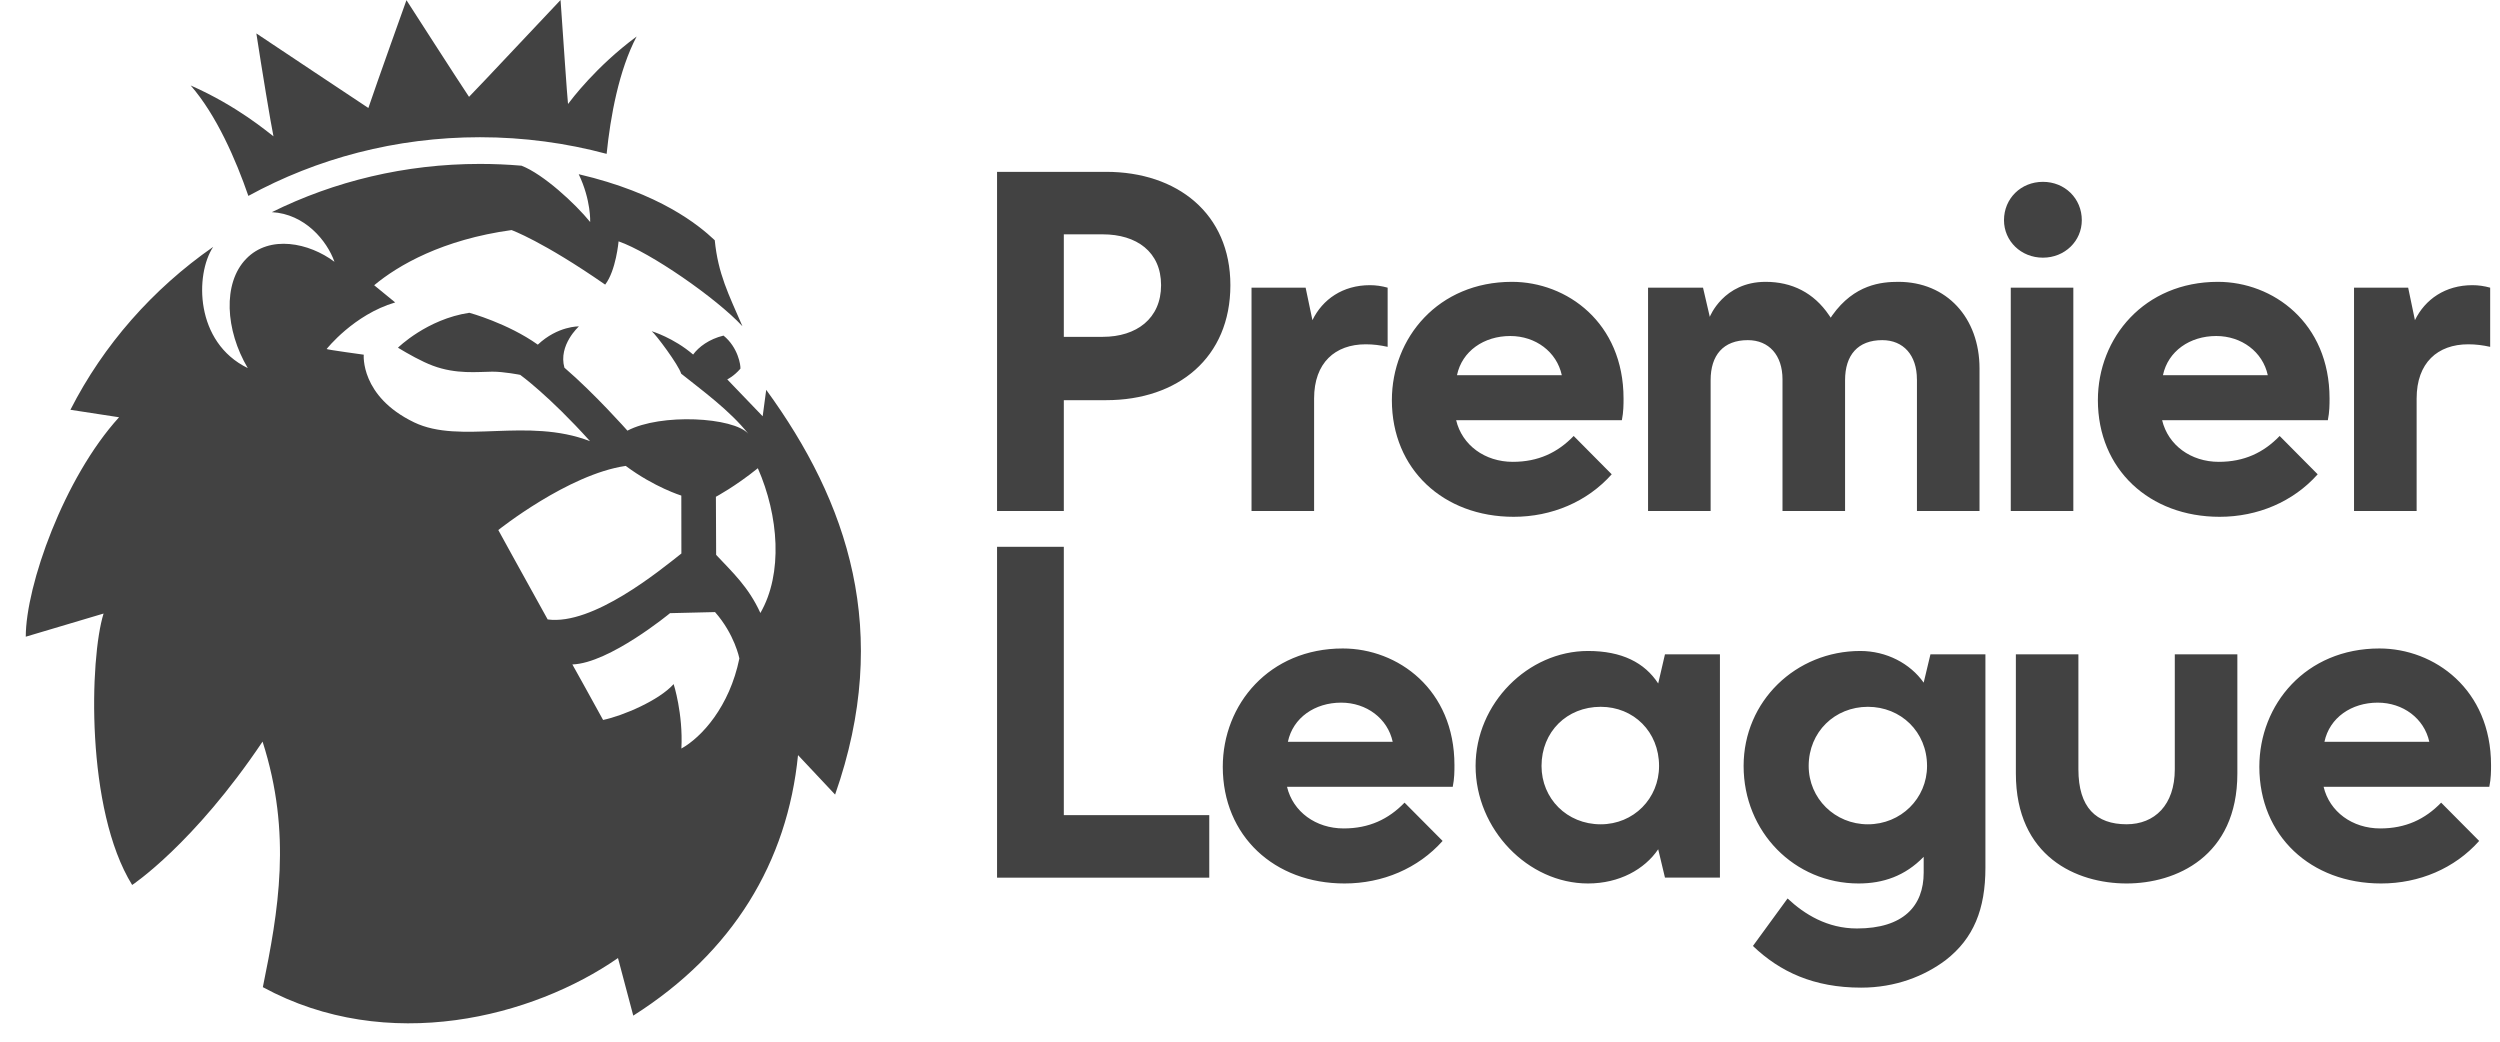 <svg width="72" height="30" viewBox="0 0 72 30" fill="none" xmlns="http://www.w3.org/2000/svg">
<g id="Group 167">
<path id="path44_1_" d="M55.402 19.66L55.597 18.844H57.18V24.988C57.18 26.188 56.839 27.028 56.035 27.652C55.427 28.108 54.598 28.444 53.6 28.444C52.237 28.444 51.263 27.988 50.484 27.244L51.482 25.876C51.969 26.332 52.626 26.74 53.479 26.74C54.818 26.74 55.402 26.092 55.402 25.132V24.676C54.867 25.228 54.234 25.444 53.528 25.444C51.677 25.444 50.216 23.955 50.216 22.06C50.216 20.188 51.726 18.748 53.576 18.748C54.331 18.748 55.013 19.108 55.402 19.66ZM53.795 20.356C52.846 20.356 52.09 21.076 52.09 22.06C52.09 22.996 52.846 23.74 53.795 23.74C54.745 23.74 55.499 22.996 55.499 22.06C55.499 21.076 54.745 20.356 53.795 20.356ZM43.495 9.677C42.74 9.677 42.107 10.109 41.961 10.805H44.98C44.834 10.133 44.226 9.677 43.495 9.677ZM43.593 14.884C41.572 14.884 40.086 13.517 40.086 11.525C40.086 9.725 41.425 8.117 43.544 8.117C45.127 8.117 46.758 9.293 46.758 11.477C46.758 11.644 46.758 11.861 46.71 12.101H41.937C42.107 12.82 42.765 13.301 43.568 13.301C44.299 13.301 44.859 13.037 45.322 12.556L46.417 13.66C45.712 14.452 44.689 14.884 43.593 14.884ZM63.827 9.677C63.072 9.677 62.44 10.109 62.293 10.805H65.312C65.167 10.133 64.558 9.677 63.827 9.677ZM63.925 14.884C61.904 14.884 60.419 13.517 60.419 11.525C60.419 9.725 61.758 8.117 63.876 8.117C65.459 8.117 67.091 9.293 67.091 11.477C67.091 11.644 67.091 11.861 67.042 12.101H62.269C62.44 12.82 63.097 13.301 63.901 13.301C64.631 13.301 65.191 13.037 65.654 12.556L66.749 13.66C66.043 14.452 65.02 14.884 63.925 14.884ZM68.478 20.236C67.723 20.236 67.09 20.668 66.944 21.364H69.964C69.817 20.692 69.209 20.236 68.478 20.236ZM68.576 25.444C66.554 25.444 65.069 24.076 65.069 22.084C65.069 20.284 66.408 18.676 68.527 18.676C70.11 18.676 71.742 19.852 71.742 22.036C71.742 22.203 71.742 22.42 71.692 22.66H66.92C67.09 23.379 67.748 23.859 68.551 23.859C69.282 23.859 69.842 23.595 70.305 23.116L71.4 24.219C70.694 25.012 69.672 25.444 68.576 25.444ZM38.625 20.236C37.87 20.236 37.237 20.668 37.091 21.364H40.11C39.964 20.692 39.356 20.236 38.625 20.236ZM38.722 25.444C36.702 25.444 35.216 24.076 35.216 22.084C35.216 20.284 36.555 18.676 38.673 18.676C40.256 18.676 41.888 19.852 41.888 22.036C41.888 22.203 41.888 22.42 41.839 22.66H37.066C37.237 23.379 37.895 23.859 38.698 23.859C39.428 23.859 39.988 23.595 40.451 23.116L41.547 24.219C40.841 25.012 39.818 25.444 38.722 25.444ZM28.715 25.276V15.748H30.638V23.476H34.827V25.276H28.715ZM36.044 14.717V8.285H37.602L37.798 9.221C38.089 8.62 38.673 8.213 39.453 8.213C39.623 8.213 39.794 8.237 39.964 8.285V9.989C39.745 9.941 39.551 9.916 39.331 9.916C38.455 9.916 37.846 10.445 37.846 11.476V14.716L36.044 14.717ZM67.796 14.717V8.285H69.355L69.55 9.221C69.842 8.62 70.426 8.213 71.205 8.213C71.376 8.213 71.546 8.237 71.717 8.285V9.989C71.498 9.941 71.303 9.916 71.084 9.916C70.207 9.916 69.599 10.445 69.599 11.476V14.716L67.796 14.717ZM55.207 10.925C55.207 10.229 54.818 9.796 54.209 9.796C53.503 9.796 53.138 10.229 53.138 10.949V14.716H51.336V10.925C51.336 10.229 50.946 9.796 50.337 9.796C49.631 9.796 49.266 10.229 49.266 10.949V14.716H47.464V8.285H49.047L49.242 9.125C49.242 9.125 49.632 8.117 50.849 8.117C51.605 8.117 52.237 8.429 52.676 9.077L52.725 9.149L52.773 9.077C53.407 8.189 54.186 8.117 54.673 8.117C56.061 8.117 57.01 9.149 57.01 10.613V14.717H55.208V10.925H55.207ZM58.836 7.421C58.203 7.421 57.715 6.941 57.715 6.341C57.715 5.717 58.203 5.237 58.836 5.237C59.468 5.237 59.956 5.717 59.956 6.341C59.956 6.941 59.468 7.421 58.836 7.421ZM57.91 8.285H59.712V14.716H57.91V8.285ZM46.1 20.356C45.126 20.356 44.396 21.076 44.396 22.06C44.396 22.996 45.126 23.74 46.1 23.74C47.05 23.74 47.781 22.996 47.781 22.06C47.781 21.076 47.05 20.356 46.1 20.356ZM45.735 25.444C44.006 25.444 42.497 23.884 42.497 22.06C42.497 20.26 44.006 18.748 45.735 18.748C46.709 18.748 47.366 19.084 47.756 19.684L47.951 18.844H49.534V25.275H47.951L47.756 24.459C47.366 25.036 46.636 25.444 45.735 25.444ZM61.246 25.444C59.809 25.444 58.057 24.676 58.057 22.276V18.844H59.858V22.156C59.858 23.259 60.37 23.739 61.246 23.739C62.05 23.739 62.634 23.188 62.634 22.156V18.844H64.436V22.276C64.436 24.676 62.659 25.444 61.246 25.444ZM30.638 9.701H31.759C32.733 9.701 33.439 9.173 33.439 8.213C33.439 7.252 32.733 6.749 31.759 6.749H30.638V9.701ZM28.715 14.717V4.949H31.856C33.901 4.949 35.435 6.149 35.435 8.213C35.435 10.301 33.925 11.525 31.856 11.525H30.638V14.717H28.715Z" fill="#424242"/>
<path id="path56" d="M21.826 13.485C21.172 14.013 20.618 14.307 20.618 14.307L20.625 15.98C21.093 16.482 21.554 16.897 21.899 17.654C22.554 16.52 22.428 14.854 21.826 13.485ZM21.294 18.963C21.294 18.963 21.161 18.273 20.593 17.628L19.297 17.659C19.297 17.659 17.55 19.102 16.484 19.136C16.484 19.136 17.071 20.186 17.369 20.735C17.954 20.611 18.986 20.167 19.401 19.702C19.401 19.702 19.676 20.553 19.624 21.558C20.207 21.233 21.011 20.352 21.294 18.963ZM19.624 15.941L19.622 14.273C19.622 14.273 18.847 14.034 18.021 13.418C16.361 13.659 14.351 15.265 14.351 15.265C14.351 15.265 15.03 16.504 15.773 17.84C17.079 18.016 19.003 16.43 19.624 15.941ZM24.051 22.884L22.983 21.747C22.678 24.82 21.113 27.43 18.238 29.25L17.798 27.592C15.357 29.287 11.168 30.387 7.57 28.43C8.017 26.238 8.414 24.017 7.562 21.358C5.57 24.325 3.806 25.487 3.806 25.487C2.46 23.314 2.581 18.953 2.983 17.67L0.742 18.337C0.742 16.872 1.839 13.763 3.429 12.017L2.029 11.802H2.028C2.979 9.933 4.398 8.323 6.135 7.113L6.138 7.112C5.616 7.904 5.609 9.858 7.136 10.601C6.488 9.508 6.41 8.157 7.087 7.457C7.765 6.751 8.905 6.993 9.633 7.54C9.416 6.93 8.781 6.162 7.83 6.11H7.829C9.625 5.221 11.664 4.721 13.822 4.721C14.225 4.721 14.626 4.738 15.019 4.772C15.646 5.014 16.567 5.864 16.997 6.394C16.997 6.394 17.027 5.77 16.667 5.017C19.003 5.564 20.118 6.478 20.585 6.919C20.681 7.89 20.983 8.473 21.382 9.395C20.625 8.58 18.723 7.265 17.815 6.951C17.815 6.951 17.741 7.792 17.429 8.197C15.62 6.942 14.732 6.626 14.732 6.626C12.747 6.9 11.47 7.636 10.776 8.215L11.381 8.71C10.184 9.064 9.407 10.052 9.407 10.052C9.416 10.07 10.476 10.215 10.476 10.215C10.476 10.215 10.368 11.413 11.927 12.164C13.264 12.806 15.184 12.008 16.993 12.706C15.804 11.386 14.982 10.796 14.982 10.796C14.982 10.796 14.509 10.702 14.177 10.704C13.761 10.707 13.141 10.786 12.463 10.531C12.138 10.409 11.758 10.193 11.461 10.014C11.461 10.014 12.296 9.19 13.517 9.008C13.517 9.008 14.617 9.306 15.489 9.926C16.068 9.383 16.673 9.4 16.673 9.4C16.673 9.4 16.073 9.938 16.255 10.589C17.125 11.335 18.07 12.403 18.07 12.403C19.032 11.897 21.124 12.013 21.553 12.493C21.009 11.814 20.225 11.247 19.618 10.762C19.543 10.508 18.881 9.622 18.769 9.539C18.769 9.539 19.398 9.726 19.962 10.211C20.123 9.99 20.425 9.765 20.837 9.665C21.26 10.007 21.335 10.531 21.324 10.618C21.134 10.838 20.945 10.927 20.945 10.927L21.965 11.989L22.067 11.227C24.418 14.455 25.698 18.189 24.051 22.884M5.491 2.461C6.847 3.058 7.717 3.811 7.876 3.926C7.804 3.589 7.537 1.969 7.383 0.963C8.173 1.489 10.005 2.712 10.609 3.11C10.854 2.382 11.706 0.005 11.706 0.005C11.706 0.005 13.245 2.4 13.508 2.789C13.829 2.465 15.668 0.498 16.144 0C16.223 1.132 16.332 2.751 16.359 2.995C16.451 2.875 17.155 1.925 18.335 1.051C17.824 2.02 17.58 3.357 17.471 4.431C16.31 4.12 15.085 3.952 13.823 3.952C11.398 3.952 9.121 4.565 7.153 5.642C6.795 4.604 6.234 3.313 5.491 2.461Z" fill="#424242"/>
</g>
</svg>
